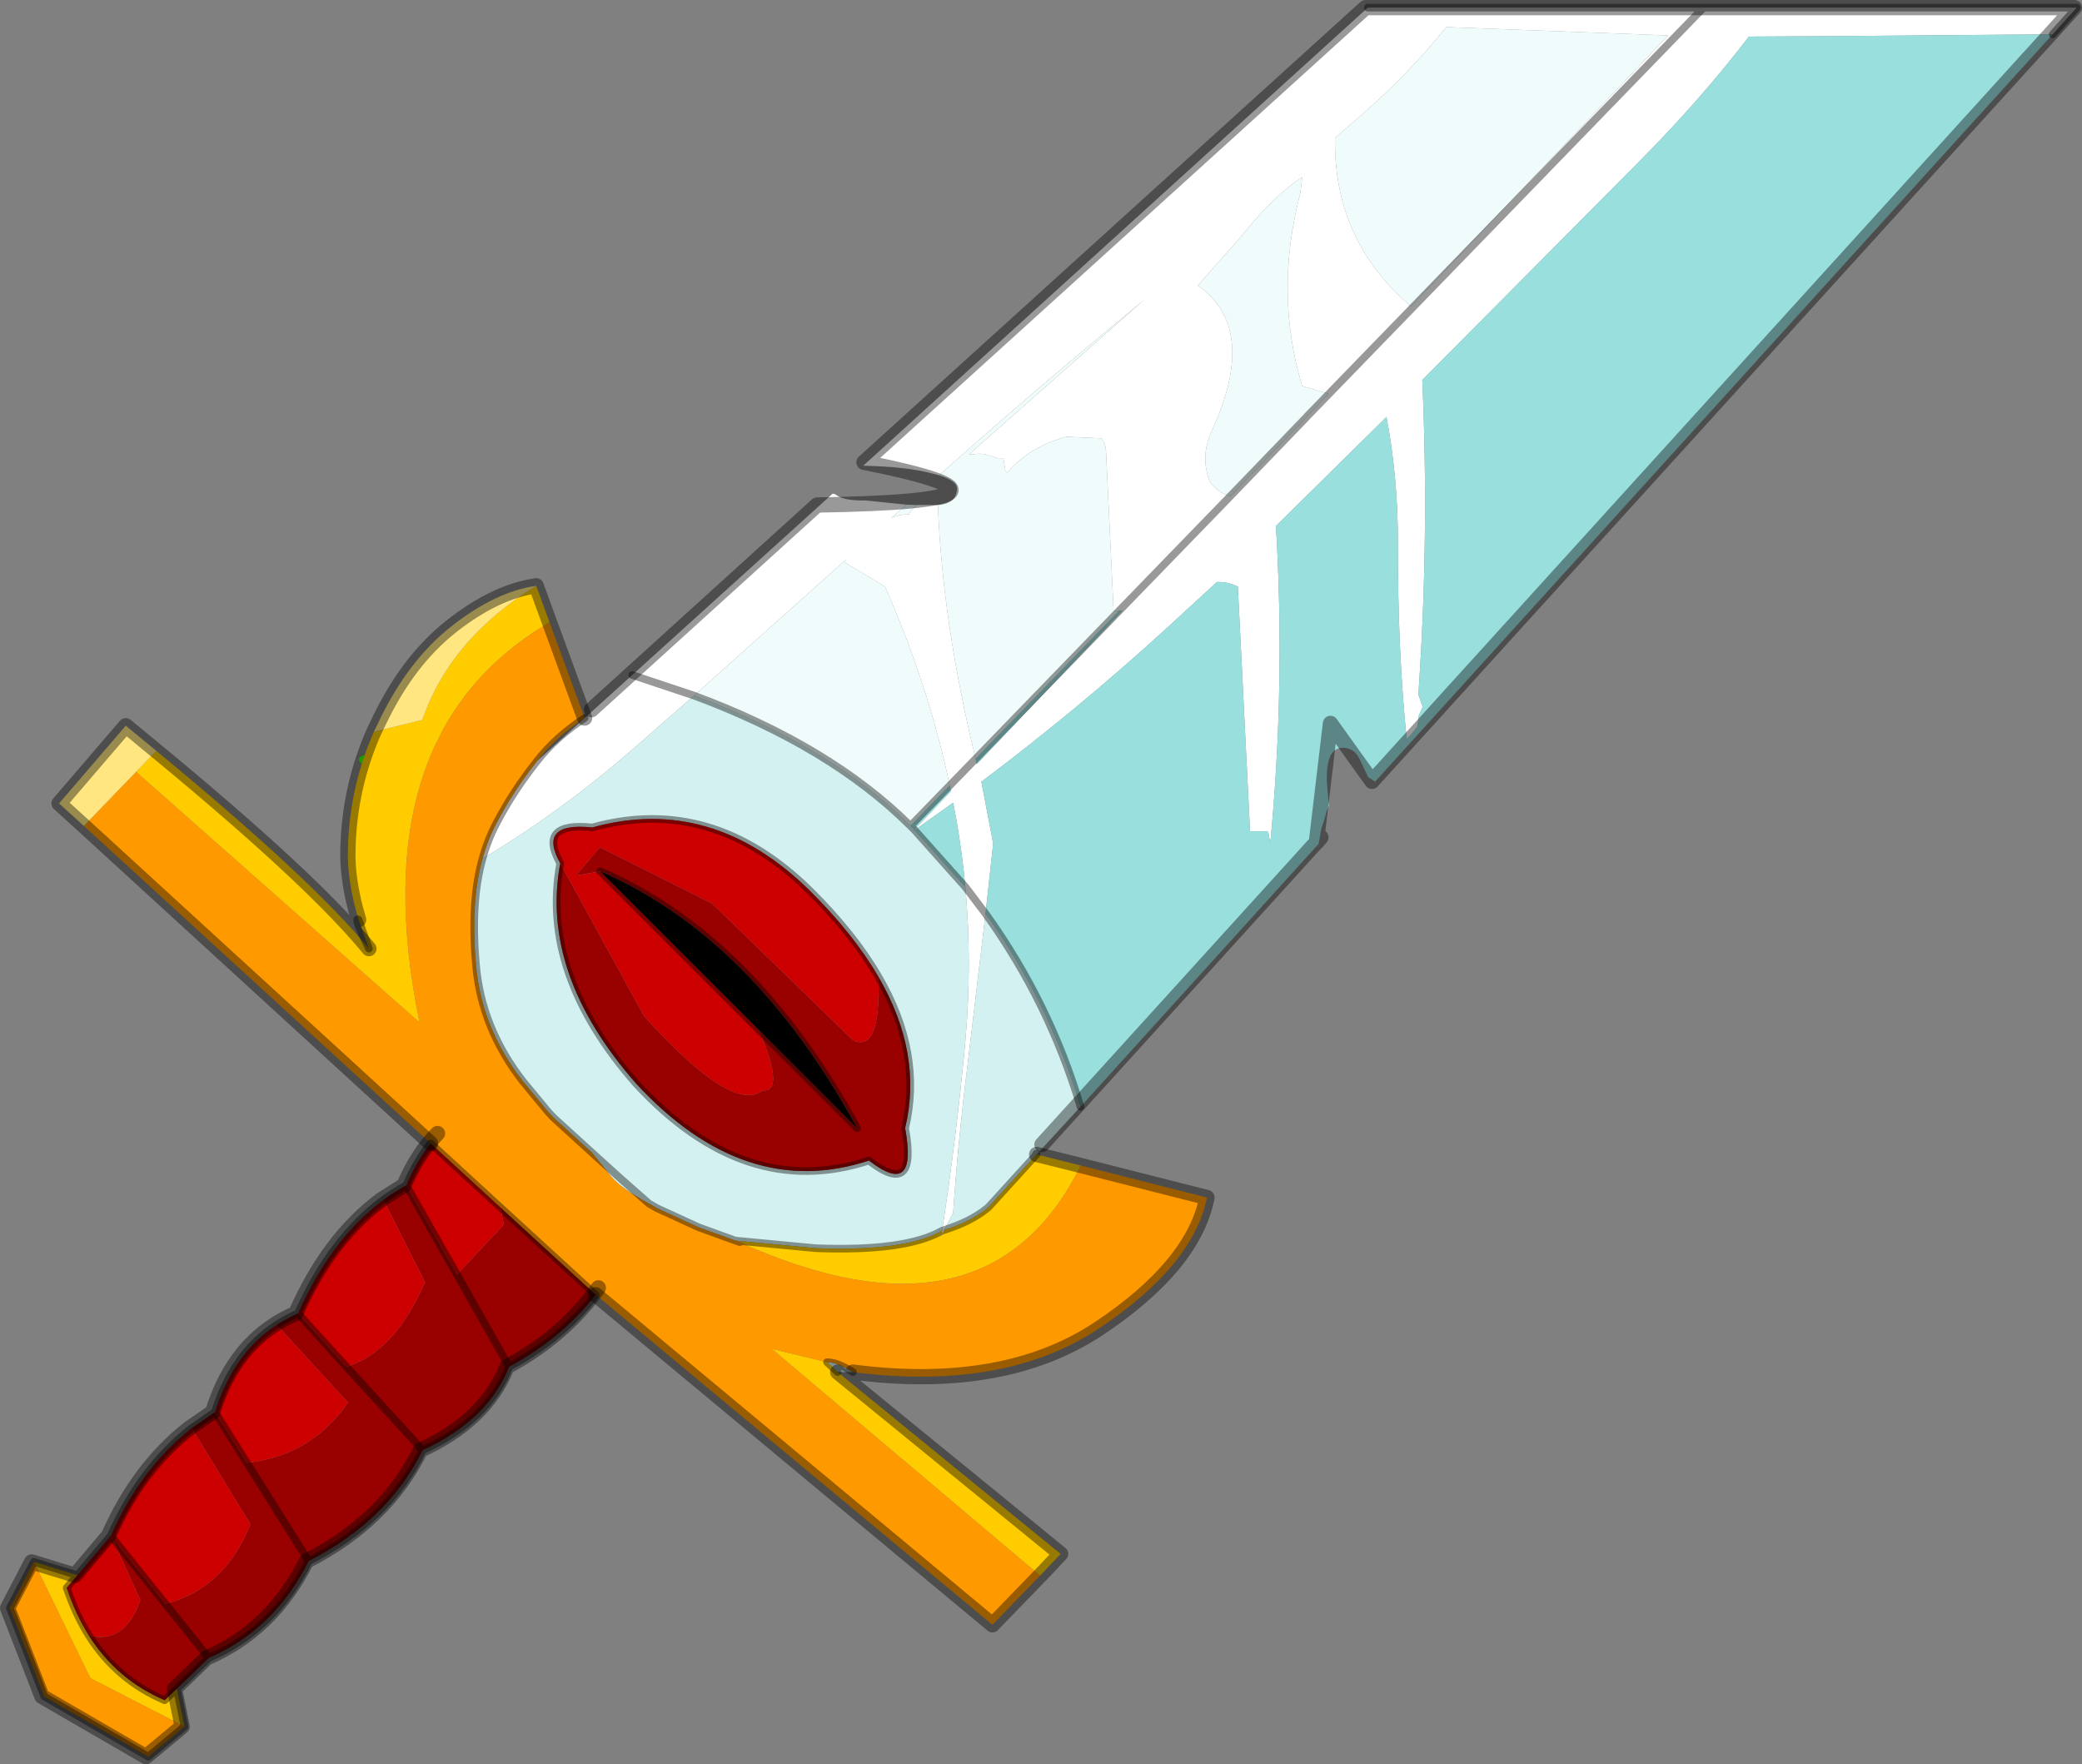 <?xml version="1.0"?>
<svg xmlns="http://www.w3.org/2000/svg" xmlns:xlink="http://www.w3.org/1999/xlink" width="273.15px" height="231.45px"><rect width="100%" height="100%" fill="#808080" stroke="none"/><g transform="matrix(1, 0, 0, 1, -143.35, -59.7)"><use xlink:href="#object-0" width="273.15" height="231.45" transform="matrix(1, 0, 0, 1, 143.35, 59.7)"/><use xlink:href="#object-1" width="0" height="0" transform="matrix(1.417, 0.261, -0.241, 1.306, 196.15, 142.05)"/></g><defs><g transform="matrix(1, 0, 0, 1, -143.35, -59.7)" id="object-0"><path fill="none" stroke="#33ff00" stroke-width="1" stroke-linecap="round" stroke-linejoin="round" d="M190.95 159.35L200.95 156.45"/><path fill-rule="evenodd" fill="#ffffff" stroke="none" d="M322.8 60.7L366.85 60.7L415.8 60.7L412.65 64.2L382.65 64.45L372.8 64.5Q366.4 72.85 358.45 80.85L329.95 109.55Q330.85 129.75 329.5 149.8L329.45 150.85L330 152.45L329.5 153.55L329.45 154.05L329.3 155.05L328.9 155.55L328.4 156.15L327.9 156.65Q326.7 144.8 326.75 130.85Q326.75 122.25 325.25 114.4L310.75 128.7Q312 149.65 310 170.35L309.75 168.85L309.45 168.75L308.95 168.75L307.9 168.75L307.35 168.75L305.75 136.65Q304.4 136 303 136.05L296.15 142.35Q284.45 153 272.1 162.25L273.65 170.35L272.65 179.55L270 176.05Q270.9 186.15 270 196.25Q268.85 208.75 266.95 221.15L267.25 221.05L266.95 221.15L266.8 221.95L267.25 221.05L268.4 218.8Q269.05 209.3 270.25 199.75L272.65 179.55L270 176.05Q269.6 171.7 268.85 167.4L268.4 165L263.35 168.6L263.1 168.75L263.3 168.55L268.1 163.5L267.95 162.75Q265.2 149.65 259.45 136.65L254.2 133.5L254.3 133.15L234.4 150.95L226.35 158Q216.85 166.25 206.65 172.35Q207.3 169.95 208.45 167.75Q210.6 163.6 213.8 159.55L220.05 153.9L226.3 148.25L252.6 124.45L252.95 124.55Q253.9 125.35 256.4 125.35L256.85 125.35L262.25 125.9L260.3 127.65Q261.35 127.15 262.6 127.2Q262.95 126.4 263.75 125.95L265.9 125.95L266.4 125.95Q267 141.45 271.35 159.25L267.95 162.75L271.35 159.25L271.5 159.95L290.6 139.8L290.2 139.8L289.45 139.8L288.45 118.8Q288.4 117.95 287.85 117.2L283.25 117Q278.4 118.3 275.5 121.7L275.25 121.4L275 119.9L274.7 119.8L274.2 119.8L272.6 119.3Q271.85 119.15 271.05 119.3L270.5 119.3L293.6 98.9L289.1 102.65Q277.65 112.15 266.55 122.05L265.6 121.8Q262.15 120.9 256.6 120.8L322.8 60.7M362.2 64.35L333.1 63.25Q328 69.6 321.55 75.15L318.5 77.8Q318.3 90.85 327.85 99.35L328.45 99.9L362.2 64.35M315.05 114.1L317.65 111.35L314.2 110.35Q310.5 98.2 313.95 85L314.2 82.95Q310.45 85.35 305.95 91L300.5 97.15Q308.5 102.75 302.35 116.2Q300.75 119.6 302.1 122.95Q303.15 124.35 304.75 124.8L314.15 115.05L315.05 114.1L366.85 60.7L315.05 114.1M226.3 148.25L234.4 150.95L226.3 148.25M304.75 124.8L290.2 139.8L304.75 124.8M263.35 168.6L263.3 168.55L263.35 168.6"/><path fill-rule="evenodd" fill="#99dfdd" stroke="none" d="M412.65 64.2L323.75 162.25L322.85 161.65L321.8 159.45Q321.1 157.8 319.5 157.8Q317.85 157.8 317.5 160.3Q317.35 161.6 317.5 163.15L317.7 165.4Q317.4 165.95 317.2 166.85L316.7 168.45L316.35 170.4L285.1 204.9L285.1 204.85Q281 191.15 272.65 179.55L273.65 170.35L272.1 162.25Q284.45 153 296.15 142.35L303 136.05Q304.4 136 305.75 136.65L307.35 168.75L307.9 168.75L308.95 168.75L309.45 168.75L309.75 168.85L310 170.35Q312 149.65 310.75 128.7L325.25 114.4Q326.75 122.25 326.75 130.85Q326.7 144.8 327.9 156.65L328.4 156.15L328.9 155.55L329.3 155.05L329.45 154.05L329.5 153.55L330 152.45L329.45 150.85L329.5 149.8Q330.85 129.75 329.95 109.55L358.45 80.85Q366.4 72.85 372.8 64.5L382.65 64.45L412.65 64.2M270 176.05L263.35 168.6L268.4 165L268.85 167.4Q269.6 171.7 270 176.05M263.3 168.55L262.8 168.05L267.95 162.75L268.1 163.5L263.3 168.55M290.2 139.8L290.6 139.8L271.5 159.95L271.35 159.25L290.2 139.8"/><path fill-rule="evenodd" fill="#d3f1f0" stroke="none" d="M285.1 204.9L279.35 211.15L279.3 211.05L279.15 211.35L273.05 218.05L272.75 218.3Q270.6 220 267.25 221.05L268.4 218.8Q269.05 209.3 270.25 199.75L272.65 179.55Q281 191.15 285.1 204.85L285.1 204.9M255.25 239.7L253.25 239.7L251.85 238.4Q253.2 238.4 255.25 239.7M206.65 172.35Q216.85 166.25 226.35 158L234.4 150.95Q252.3 157.6 262.8 168.05L263.3 168.55L263.1 168.75L263.35 168.6L270 176.05Q270.9 186.15 270 196.25Q268.85 208.75 266.95 221.15Q262.15 223.9 250.4 223.45L239.85 222.45Q242 223 240.4 222.65L240.1 222.55L235 220.7L229.55 218.2L228.5 217.6L224.75 214.3L221 210.9L215.95 206.3L215.25 205.55L211.95 201.55Q206.5 194.55 205.8 186.3Q205.05 178.05 206.65 172.35M221 210.9L224.75 214.3L228.5 217.6Q224.7 215.5 223.55 214.05L221 210.9M258.6 187.85Q255.35 182.25 249.6 176.55Q236.75 163.9 221.05 168.25Q213.8 167.5 216.85 172.95Q214.15 187.45 226.85 201.9Q241.1 217.3 257.35 211.95Q263.8 216.95 262.1 207.7Q264.45 197.9 258.6 187.85M279.35 211.15L279.3 211.05L279.15 211.35L279.35 211.15"/><path fill-rule="evenodd" fill="#ffcc00" stroke="none" d="M279.35 211.15L285.15 212.6Q272.85 237.4 240.1 222.55L240.4 222.65Q242 223 239.85 222.45L250.4 223.45Q262.15 223.9 266.95 221.15L266.8 221.95L267.25 221.05Q270.6 220 272.75 218.3L273.05 218.05L279.15 211.35L279.35 211.15M253.25 239.7L282.5 263.55L279.8 266.4L244.6 236.65L251.85 238.4L253.25 239.7M166.55 281.25L167.55 286.2L155.2 279.85L147.8 264.6L153.5 266.35L152.1 268Q153.25 271.45 155 274.25Q158.65 280.05 164.95 282.75L166.55 281.25M163.85 158.2Q184.35 175.1 191.75 184.15L190.4 180.35Q188.85 175.2 189 171Q189.2 162.95 192.4 155.7L198.75 154.15Q202.45 143.45 213.7 136.55L215.45 141.35Q190.6 155.9 198.4 193.85L161.2 160.95L163.85 158.2"/><path fill-rule="evenodd" fill="#ff9900" stroke="none" d="M285.15 212.6L301.7 216.8Q299.9 225.75 287.5 234Q275.05 242.25 255.25 239.7Q253.2 238.4 251.85 238.4L244.6 236.65L279.8 266.4L273.55 272.85L221.5 229.55L209 218.1L199.85 209.7L154.35 168.05L161.2 160.95L198.4 193.85Q190.6 155.9 215.45 141.35L220.05 153.9Q216.25 156.4 213.8 159.55Q210.6 163.6 208.45 167.75Q207.3 169.95 206.65 172.35Q205.05 178.05 205.8 186.3Q206.5 194.55 211.95 201.55L215.25 205.55L215.95 206.3L221 210.9L223.55 214.05Q224.7 215.5 228.5 217.6L229.55 218.2L235 220.7L240.1 222.55Q272.85 237.4 285.15 212.6M167.55 286.2L162.8 290.15L149.15 282.25L144.65 270.65L147.8 264.6L155.2 279.85L167.55 286.2"/><path fill-rule="evenodd" fill="#990000" stroke="none" d="M221.5 229.55Q217.05 235.3 210.15 239Q207.4 246 198.8 249.95Q194.3 259.15 183.85 264.5Q179.35 273.5 170.75 277.2L166.55 281.25L164.95 282.75Q158.65 280.05 155 274.25Q159.75 275.45 161.75 269.6L157.95 261.25L157.85 261.2L157.9 261.15L157.95 261.25L165.05 270.1Q172.8 268.15 176.2 259.65L168.5 247.05L171.55 244.95L175.75 251.6Q184.2 250.65 189 243.7L179.65 233.5Q180.95 232.65 182.45 232L188.8 239Q195.15 237.05 199.1 227.9L193.65 217.1Q195.1 216.05 196.65 215.2L203.3 226.9L209.45 220.35L209 218.1L221.5 229.55M216.85 172.95L227.85 193Q239.5 205.9 243.4 202.75Q246.4 203 242.9 194.8L255.8 207.7Q242.15 182.7 222.1 174L218.9 174.55L222.05 170.85L236.8 178.25L255.25 196.15Q258.9 197.95 258.6 187.85Q264.45 197.9 262.1 207.7Q263.8 216.95 257.35 211.95Q241.1 217.3 226.85 201.9Q214.15 187.45 216.85 172.95M210.15 239L203.3 226.9L210.15 239M183.85 264.5L175.75 251.6L183.85 264.5M170.75 277.2L165.05 270.1L170.75 277.2M198.8 249.95L188.8 239L198.8 249.95"/><path fill-rule="evenodd" fill="#cc0000" stroke="none" d="M153.5 266.35L157.85 261.2L157.95 261.25L157.9 261.15Q161.8 252.3 168.5 247.05L176.2 259.65Q172.8 268.15 165.05 270.1L157.95 261.25L161.75 269.6Q159.75 275.45 155 274.25Q153.25 271.45 152.1 268L153.5 266.35M171.55 244.95Q173.95 237.2 179.65 233.5L189 243.7Q184.2 250.65 175.75 251.6L171.55 244.95M182.45 232Q186.75 222.25 193.65 217.1L199.1 227.9Q195.15 237.05 188.8 239L182.45 232M196.65 215.2Q198 212 199.85 209.7L209 218.1L209.45 220.35L203.3 226.9L196.65 215.2M216.85 172.95Q213.8 167.5 221.05 168.25Q236.75 163.9 249.6 176.55Q255.35 182.25 258.6 187.85Q258.9 197.95 255.25 196.15L236.8 178.25L222.05 170.85L218.9 174.55L222.1 174L242.9 194.8Q246.4 203 243.4 202.75Q239.5 205.9 227.85 193L216.85 172.95"/><path fill-rule="evenodd" fill="#ffe680" stroke="none" d="M154.35 168.05L151.1 165.1L159.85 154.9L163.85 158.2L161.2 160.95L154.35 168.05M192.4 155.7L193.1 154.25Q196.9 146.3 202.65 141.8Q208.4 137.3 213.7 136.55Q202.45 143.45 198.75 154.15L192.4 155.7"/><path fill-rule="evenodd" fill="#f0fbfb" stroke="none" d="M262.25 125.9L263.75 125.95Q262.95 126.4 262.6 127.2Q261.35 127.15 260.3 127.65L262.25 125.9M266.4 125.95Q268.9 125.75 268.9 123.75Q268.9 122.8 266.55 122.05Q277.65 112.15 289.1 102.65L293.6 98.9L270.5 119.3L271.05 119.3Q271.85 119.15 272.6 119.3L274.2 119.8L274.7 119.8L275 119.9L275.25 121.4L275.5 121.7Q278.4 118.3 283.25 117L287.85 117.2Q288.4 117.95 288.45 118.8L289.45 139.8L290.2 139.8L271.35 159.25Q267 141.45 266.4 125.95M362.2 64.35L328.45 99.9L327.85 99.35Q318.3 90.85 318.5 77.8L321.55 75.15Q328 69.6 333.1 63.25L362.2 64.35M304.75 124.8Q303.15 124.35 302.1 122.95Q300.75 119.6 302.35 116.2Q308.5 102.75 300.5 97.15L305.95 91Q310.45 85.35 314.2 82.95L313.95 85Q310.5 98.2 314.2 110.35L317.65 111.35L315.05 114.1L314.15 115.05L304.75 124.8M262.8 168.05Q252.3 157.6 234.4 150.95L254.3 133.15L254.2 133.5L259.45 136.65Q265.2 149.65 267.95 162.75L262.8 168.05"/><path fill-rule="evenodd" fill="#000000" stroke="none" d="M242.9 194.8L222.1 174Q242.15 182.7 255.8 207.7L242.9 194.8"/><path fill="none" stroke="#000000" stroke-opacity="0.4" stroke-width="1" stroke-linecap="round" stroke-linejoin="round" d="M322.8 60.7L366.85 60.7L415.8 60.7L412.65 64.2M221.5 229.55Q217.05 235.3 210.15 239Q207.4 246 198.8 249.95Q194.3 259.15 183.85 264.5Q179.35 273.5 170.75 277.2L166.55 281.25L167.55 286.2L162.8 290.15L149.15 282.25L144.65 270.65L147.8 264.6L153.5 266.35L157.85 261.2L157.9 261.15Q161.8 252.3 168.5 247.05L171.55 244.95Q173.95 237.2 179.65 233.5Q180.95 232.65 182.45 232Q186.75 222.25 193.65 217.1Q195.1 216.05 196.65 215.2Q198 212 199.85 209.7L209 218.1L221.5 229.55M191.75 184.15Q189.65 179.8 190.4 180.35L191.75 184.15M304.75 124.8L314.15 115.05L315.05 114.1L366.85 60.7M234.4 150.95L226.3 148.25M213.8 159.55Q216.25 156.4 220.05 153.9M213.8 159.55Q210.6 163.6 208.45 167.75Q207.3 169.95 206.65 172.35Q205.05 178.05 205.8 186.3Q206.5 194.55 211.95 201.55L215.25 205.55L215.95 206.3L221 210.9L224.75 214.3L228.5 217.6L229.55 218.2L235 220.7L240.1 222.55L240.4 222.65M239.85 222.45L250.4 223.45Q262.15 223.9 266.95 221.15L267.25 221.05Q270.6 220 272.75 218.3L273.05 218.05L279.15 211.35L279.3 211.05L279.35 211.15M270 176.05L263.35 168.6L263.3 168.55L262.8 168.05Q252.3 157.6 234.4 150.95M267.95 162.75L271.35 159.25L290.2 139.8L304.75 124.8M258.6 187.85Q255.35 182.25 249.6 176.55Q236.75 163.9 221.05 168.25Q213.8 167.5 216.85 172.95Q214.15 187.45 226.85 201.9Q241.1 217.3 257.35 211.95Q263.8 216.95 262.1 207.7Q264.45 197.9 258.6 187.85M242.9 194.8L222.1 174Q242.15 182.7 255.8 207.7L242.9 194.8M267.95 162.75L262.8 168.05M270 176.05L272.65 179.55Q281 191.15 285.1 204.85L285.1 204.9M157.95 261.25L157.9 261.15M153.5 266.35L152.1 268Q153.25 271.45 155 274.25Q158.65 280.05 164.95 282.75L166.55 281.25M157.95 261.25L165.05 270.1L170.75 277.2M251.85 238.4Q253.2 238.4 255.25 239.7M251.85 238.4L253.25 239.7M203.3 226.9L210.15 239M182.45 232L188.8 239L198.8 249.95M175.75 251.6L183.85 264.5M171.55 244.95L175.75 251.6M196.65 215.2L203.3 226.9"/><path fill="none" stroke="#000000" stroke-opacity="0.4" stroke-width="2" stroke-linecap="round" stroke-linejoin="round" d="M279.35 211.15L285.15 212.6L301.7 216.8Q299.9 225.75 287.5 234Q275.05 242.25 255.25 239.7M253.25 239.7L282.5 263.55L279.8 266.4L273.55 272.85L221.5 229.55M199.85 209.7L154.35 168.05L151.1 165.1L159.85 154.9L163.85 158.2Q184.35 175.1 191.75 184.15M190.4 180.35Q188.85 175.2 189 171Q189.2 162.95 192.4 155.7L193.1 154.25Q196.9 146.3 202.65 141.8Q208.4 137.3 213.7 136.55L215.45 141.35L220.05 153.9"/><path fill="none" stroke="#000000" stroke-opacity="0.4" stroke-width="2" stroke-linecap="round" stroke-linejoin="round" d="M220.95 152.8L250.55 125.95Q282.3 125.45 256.7 120.35L322.5 60.7L415.5 60.7L323.35 162.2L317.9 154.6L316.05 170.2L316.65 169.55L316.05 170.25L316.05 170.2L280.05 209.85M221.85 228.65Q217.3 235 209.85 239Q207.1 246 198.5 249.95Q194 259.15 183.55 264.5Q179.05 273.5 170.45 277.2L166.25 281.25L167.25 286.2L162.5 290.15L148.85 282.25L144.35 270.65L147.5 264.6L153.2 266.35L157.55 261.2L157.6 261.15Q161.5 252.3 168.2 247.05L171.25 244.95Q173.65 237.2 179.35 233.5Q180.65 232.65 182.15 232Q186.45 222.25 193.35 217.1L196.35 215.2Q198.15 211 200.75 208.4"/></g><g transform="matrix(1, 0, 0, 1, 0, 0)" id="object-1"/></defs></svg>
